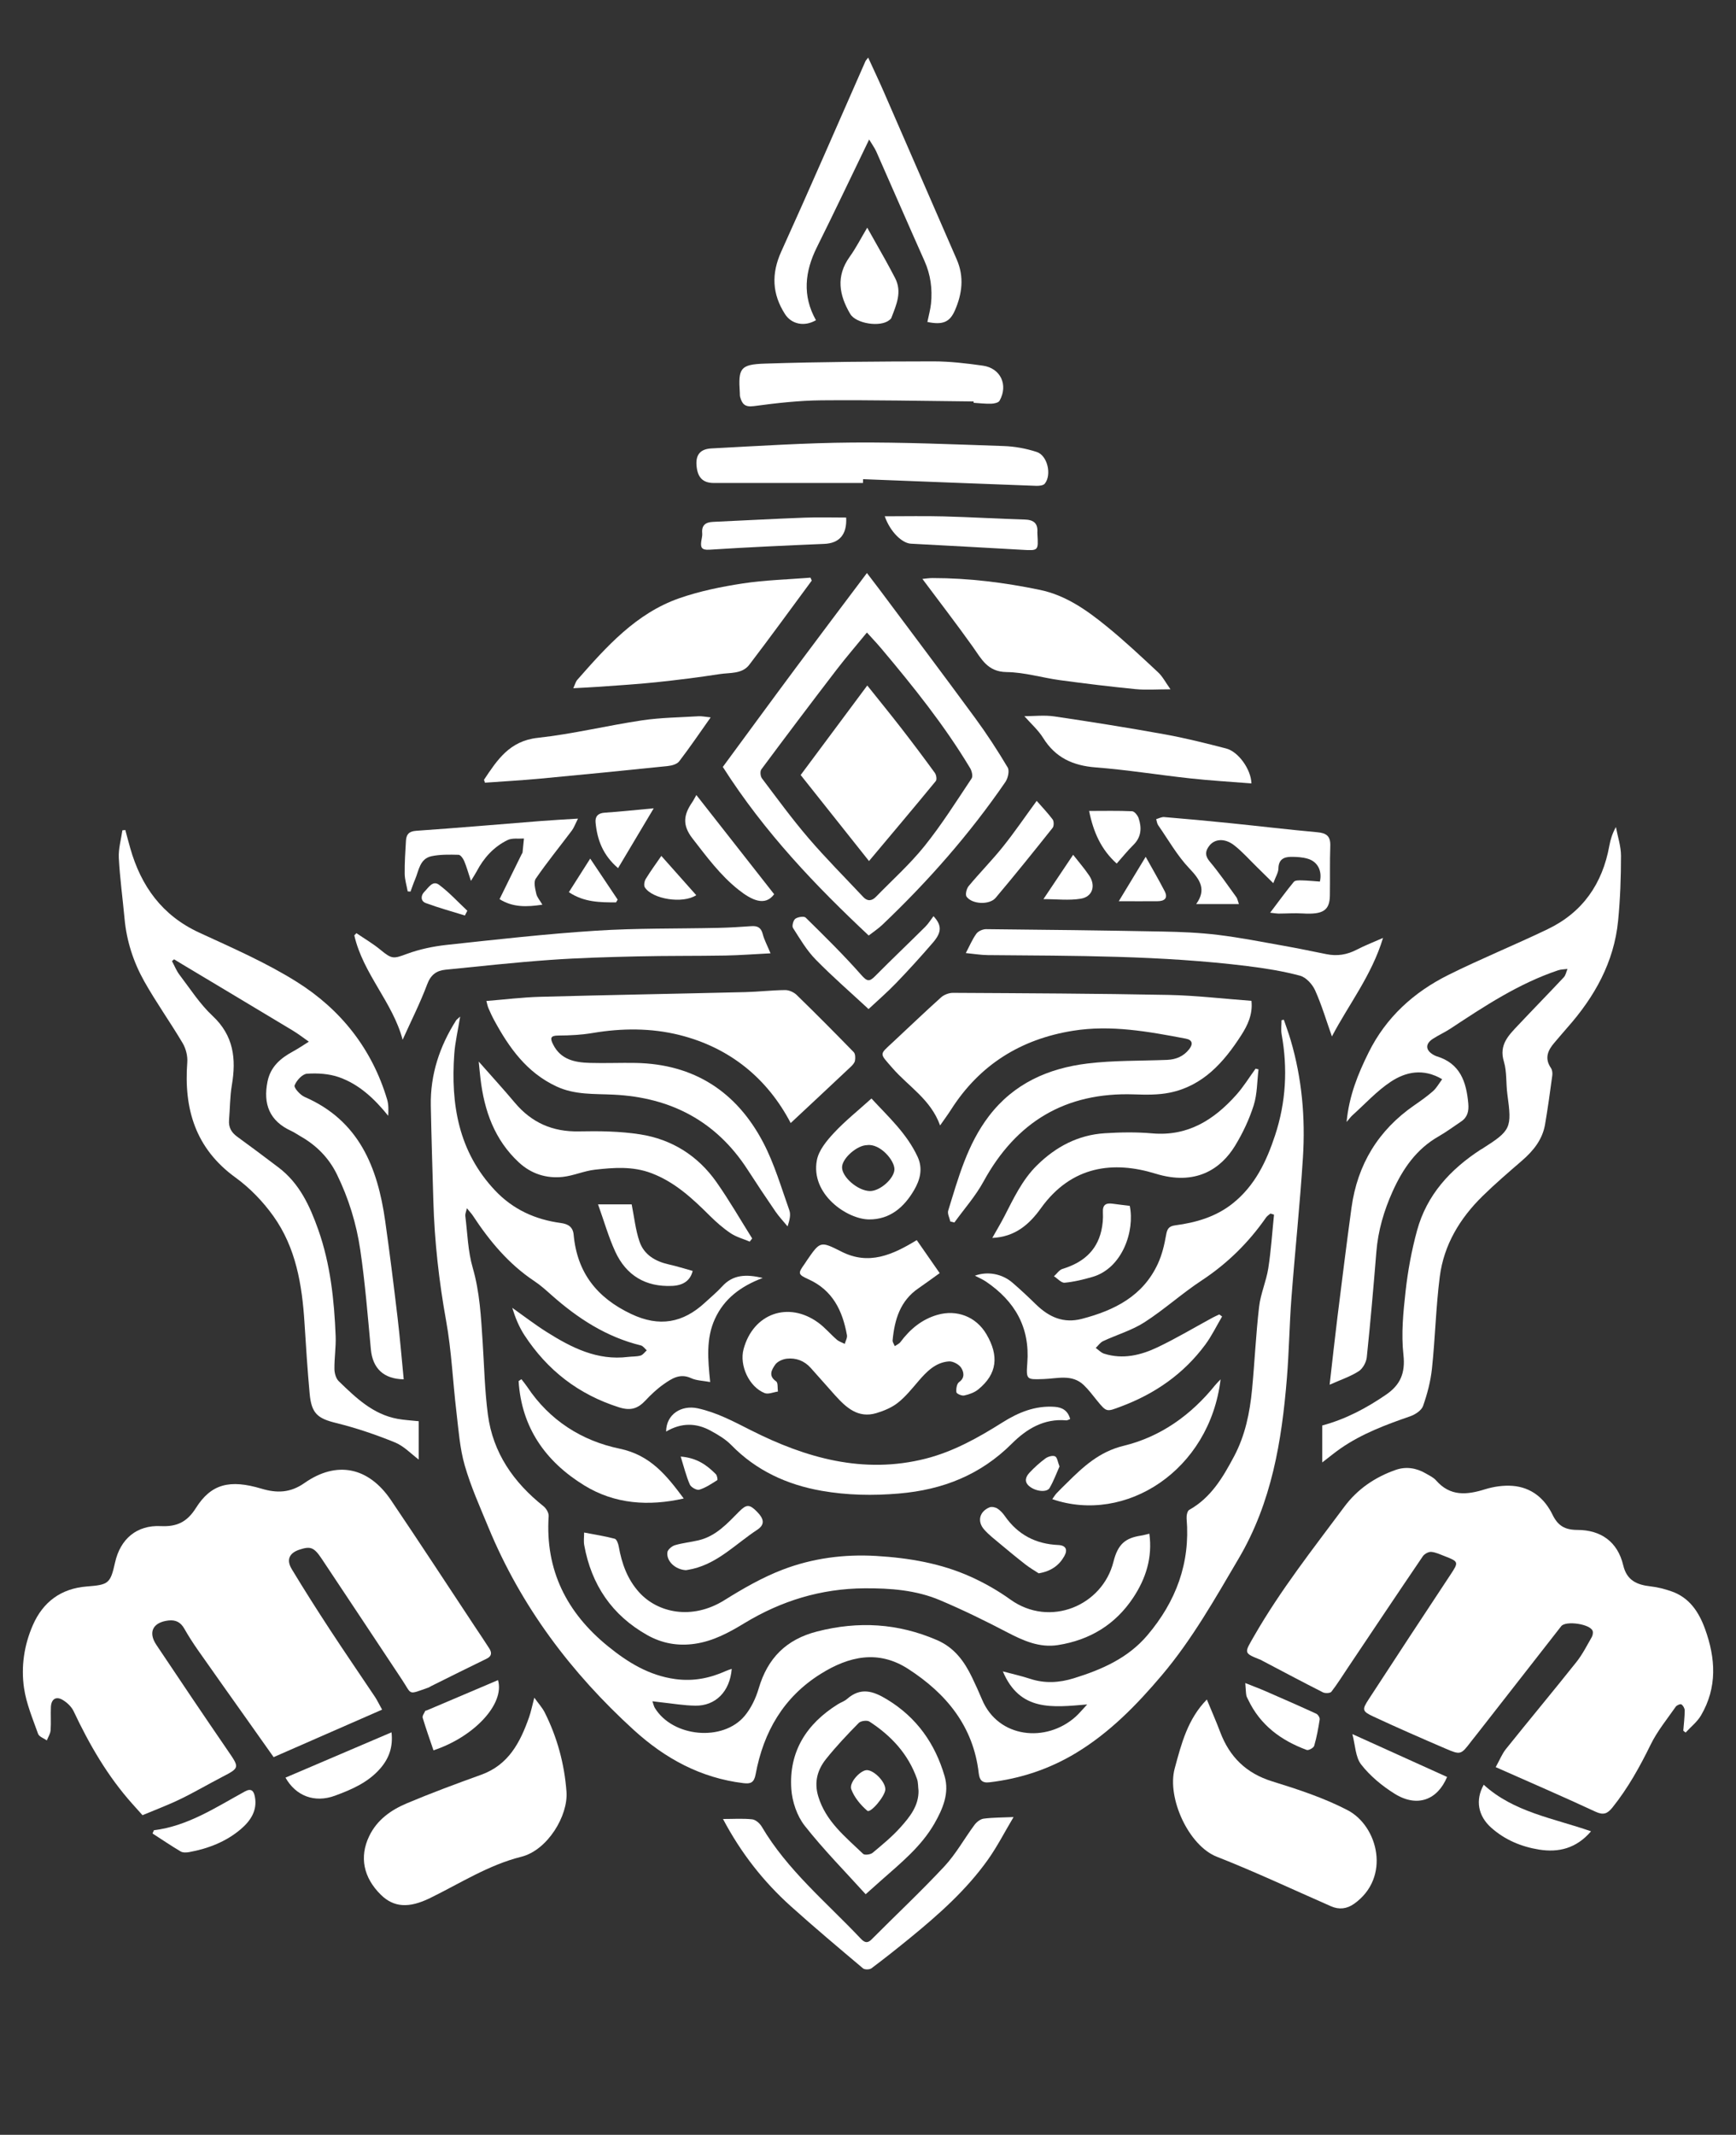 <svg xmlns="http://www.w3.org/2000/svg" id="Layer_1" data-name="Layer 1" viewBox="0 0 510.85 628.09"><rect x="0" y="0" width="510.85" height="628.09" fill="#333333" stroke="none"/><defs><style>      .cls-1 {        fill: #fff;        stroke-width: 0px;      }    </style></defs><path class="cls-1" d="M377.79,300.01c.67,1.97,1.4,3.93,1.99,5.93,3.35,11.31,4.37,22.93,3.63,34.62-.87,13.82-2.34,27.6-3.39,41.41-.59,7.82-.69,15.68-1.33,23.49-1.51,18.53-4.47,36.57-14.18,53.06-6.99,11.87-13.72,23.84-22.64,34.38-7.37,8.71-15.31,16.84-25.19,22.82-7.89,4.78-16.41,7.59-25.55,8.66-2.18.26-2.89-.72-3.12-2.67-1.58-13.82-9.53-23.43-20.74-30.68-8.8-5.69-17.42-3.77-25.74,1.43-10.99,6.86-16.86,17.1-19.17,29.53-.46,2.5-1.46,2.89-3.61,2.63-12.53-1.52-23.02-7.23-32.21-15.6-18.47-16.83-33.19-36.36-42.78-59.56-2.5-6.05-5.21-12.06-7.01-18.33-1.46-5.08-1.82-10.5-2.45-15.79-1.06-8.9-1.43-17.92-3.02-26.72-2.11-11.68-3.42-23.39-3.76-35.23-.27-9.37-.57-18.74-.75-28.11-.17-9.13,2.59-17.43,7.45-25.08.13-.21.36-.35,1.19-1.11-.67,4.15-1.48,7.53-1.73,10.96-1.07,14.87,1.24,28.79,11.98,40.18,5.28,5.6,11.83,8.58,19.36,9.59,2.15.29,3.58,1.14,3.79,3.49,1.02,11.1,6.82,18.49,16.9,23.27,8.33,3.95,15.28,2.65,21.78-3.37,1.68-1.56,3.47-3.03,5.01-4.72,3.2-3.53,7.07-3.64,11.95-2.5-6.55,2.46-11.37,6.15-14.07,12.03-2.65,5.77-2.08,11.91-1.4,18.59-2.07-.39-4.02-.4-5.62-1.14-3.29-1.52-5.73.15-8.1,1.81-1.94,1.36-3.7,3.03-5.32,4.76-2.23,2.38-4.34,3.1-7.79,2.01-11.91-3.78-21.09-10.9-27.85-21.26-1.58-2.43-2.69-5.16-3.56-8.01,3.38,2.39,6.67,4.93,10.16,7.13,7.29,4.59,14.85,8.44,23.91,7.31,1.23-.15,2.52-.06,3.7-.4.69-.2,1.21-1,1.81-1.53-.57-.5-1.08-1.29-1.74-1.45-10.12-2.47-18.53-7.94-26.21-14.74-1.65-1.46-3.29-2.96-5.12-4.17-7.56-5.02-13.2-11.81-18.12-19.3-.4-.6-.91-1.13-1.75-2.15-.24,1.12-.53,1.71-.46,2.25.64,5.1.76,10.37,2.18,15.25,2.08,7.18,2.44,14.47,2.92,21.8.47,7.15.61,14.34,1.55,21.43,1.49,11.27,7.58,19.96,16.36,26.94.8.64,1.58,1.96,1.52,2.91-1.05,15.92,5.35,28.47,17.45,38.29,5.8,4.71,12.05,8.6,19.84,9.66,5.4.73,10.22-.29,15-2.44.48-.22,1-.36,1.58-.57-.55,6.8-4.86,10.9-10.67,10.83-3.42-.04-6.82-.64-10.23-1-.7-.07-1.39-.17-2.44-.3.33.93.43,1.49.71,1.95,5.22,8.61,20.01,10.05,26.44,2.35,1.89-2.26,3.28-5.19,4.12-8.04,2.62-8.94,8.1-14.47,17.24-16.8,12.09-3.09,23.73-2.42,35.22,2.54,5.13,2.22,8.05,6.24,10.33,10.98,1.03,2.15,2.02,4.31,2.94,6.51,4.77,11.41,18.91,12.82,27.57,5.03,1.01-.91,1.87-1.98,3.37-3.58-10.18.86-19.8,2.16-24.82-9.73,3.05.82,5.55,1.37,7.98,2.17,4.35,1.44,8.61,1.19,12.93-.15,8.23-2.55,15.95-5.92,21.68-12.71,8.36-9.89,12.6-21.16,11.49-34.24-.07-.86.19-2.27.76-2.58,6.42-3.59,9.93-9.58,13.21-15.76,3.27-6.16,4.64-12.87,5.29-19.72.77-8.09,1.13-16.23,2.07-24.29.44-3.82,2.1-7.49,2.7-11.3.82-5.23,1.15-10.53,1.69-15.8-.35-.11-.7-.21-1.05-.32-.43.38-.96.69-1.28,1.15-5.14,7.38-11.39,13.55-18.95,18.53-5.81,3.82-11.01,8.56-16.86,12.32-3.71,2.38-8.12,3.65-12.16,5.54-.85.4-1.45,1.32-2.16,2,.81.57,1.55,1.39,2.45,1.68,5.54,1.76,10.85.46,15.81-1.91,5.51-2.63,10.77-5.78,16.14-8.69.64-.34,1.3-.63,1.96-.94.27.2.54.41.82.61-1.64,2.78-3.05,5.72-4.96,8.3-6.37,8.6-14.81,14.45-24.82,18.19-4.23,1.58-4.16,1.74-7.06-1.81-1.26-1.54-2.45-3.16-3.88-4.52-3.46-3.29-7.79-1.88-11.77-1.76-4.94.15-5.22.35-4.83-4.69.82-10.55-3.68-18.22-12.14-23.97-1.02-.69-2.18-1.17-3.28-1.75,3.65-1.34,7.93-.62,11.03,2.04,2.39,2.05,4.69,4.22,6.95,6.42,3.8,3.7,8.05,5.66,13.5,4.24,9.59-2.5,17.97-6.69,22.36-16.21,1.21-2.62,1.91-5.53,2.41-8.39.31-1.8.75-2.65,2.68-2.91,6.11-.81,11.92-2.47,16.89-6.41,6.57-5.21,9.98-12.39,12.51-20.07,3.21-9.72,3.75-19.65,1.93-29.73-.24-1.34-.03-2.76-.03-4.14.24-.05.48-.11.72-.16Z"></path><path class="cls-1" d="M112.45,502.99c-10.89,4.77-21.28,9.32-31.93,13.98-2.61-3.69-5.35-7.56-8.09-11.43-4.74-6.69-9.5-13.37-14.2-20.08-1.42-2.03-2.77-4.13-3.99-6.28-1.08-1.9-2.52-2.66-4.7-2.41-4.51.53-6.04,3.4-3.54,7.15,6.99,10.47,14.03,20.92,21.15,31.3,3.32,4.84,3.37,4.91-1.72,7.55-4.14,2.14-8.17,4.52-12.37,6.55-3.53,1.72-7.23,3.09-11.13,4.73-.99-1.11-2-2.23-3-3.35-7.26-8.12-12.64-17.43-17.26-27.23-.64-1.35-1.96-2.6-3.27-3.36-1.93-1.12-3.31-.2-3.42,2.08-.11,2.29.08,4.6-.09,6.89-.08,1.01-.72,1.98-1.11,2.97-.88-.63-2.27-1.09-2.57-1.93-1.58-4.44-3.47-8.89-4.14-13.5-.91-6.27.02-12.58,2.59-18.47,3.01-6.9,8.35-10.8,15.87-11.39,6.4-.5,6.94-.82,8.33-7.06,1.55-6.92,6.37-11.05,13.46-10.7,4.73.23,7.73-1.21,10.33-5.33,4.49-7.12,9.99-8.47,19.28-5.69,4.49,1.34,8.46,1.29,12.65-1.65,9.51-6.67,18.88-4.72,25.48,5.04,8.34,12.33,16.47,24.8,24.69,37.21,1.42,2.15,2.88,4.27,4.25,6.44.76,1.22.74,2.25-.82,3-5.46,2.64-10.88,5.36-16.32,8.06-.26.13-.49.32-.75.41-6.25,2.19-4.79,2.23-7.83-2.33-7.87-11.84-15.7-23.7-23.59-35.52-2.29-3.44-3.31-3.78-6.56-2.72-2.99.98-3.94,2.98-2.28,5.73,3.64,6.04,7.43,11.99,11.29,17.89,4.33,6.62,8.82,13.13,13.21,19.71.62.93,1.09,1.95,2.09,3.74Z"></path><path class="cls-1" d="M495.34,509.18c.16-1.98.4-3.95.42-5.93,0-.62-.46-1.46-.98-1.8-.29-.2-1.36.24-1.66.68-2.55,3.66-5.44,7.18-7.38,11.15-3.2,6.54-6.69,12.82-11.25,18.51-1.47,1.83-2.66,2.32-4.99,1.23-9.53-4.43-19.19-8.6-29.36-13.11,1.2-2.16,1.88-3.92,3.01-5.33,6.87-8.57,13.91-17.01,20.75-25.61,1.76-2.21,3.06-4.8,4.48-7.27.3-.52.47-1.34.28-1.87-.72-2.04-7.91-3.08-9.24-1.39-8.17,10.45-16.34,20.91-24.5,31.37-.65.83-1.32,1.64-1.96,2.48-3.07,4.02-3.1,4.1-7.72,2.11-7.06-3.04-14.11-6.11-21.07-9.36-3.37-1.57-3.41-2.02-1.37-5.15,7.97-12.23,15.97-24.43,24.03-36.6,2.43-3.67,2.46-3.85-1.68-5.44-1.31-.5-2.64-1.16-4-1.27-.8-.06-1.99.61-2.47,1.31-7.4,10.89-14.72,21.84-22.05,32.78-1.59,2.37-3.1,4.81-4.85,7.06-.35.45-1.81.51-2.47.18-6.01-3.04-11.96-6.21-17.93-9.35-.08-.04-.16-.11-.24-.15-5.3-2.12-5.03-1.96-2.09-7.08,7.73-13.47,17.3-25.61,26.53-38.01,3.91-5.25,9.07-8.74,15.13-10.86,2.98-1.05,6.05-.6,8.83,1.03,1.07.63,2.29,1.18,3.07,2.08,4.14,4.73,9.02,4.27,14.37,2.6,2.58-.8,5.45-1.22,8.13-1.01,5.48.43,9.39,3.64,11.75,8.48,1.56,3.2,3.57,4.47,7.29,4.48,6.9,0,11.87,3.44,13.52,10.42,1.06,4.48,4.06,5.74,8.07,6.19,2.06.23,4.13.77,6.09,1.45,5.33,1.85,8.09,6.07,9.92,11.1,3.13,8.64,3.62,17.19-1.19,25.4-1.12,1.92-3.01,3.39-4.54,5.06-.23-.19-.46-.38-.7-.57Z"></path><path class="cls-1" d="M389.1,430.29v-10.9c6.91-1.85,13-5.11,18.77-9.06,4.16-2.85,5.72-6.31,5.12-11.7-.69-6.18-.06-12.58.64-18.82.67-5.99,1.78-11.99,3.37-17.8,2.85-10.44,9.75-17.94,18.66-23.75.16-.1.34-.18.5-.28,8.51-5.42,8.77-6.06,7.41-16.04-.44-3.2-.11-6.59-1.03-9.63-1.49-4.92,1.39-7.69,4.18-10.66,4.46-4.74,9.01-9.38,13.46-14.13.57-.61.73-1.62,1.08-2.45-.93.13-1.91.11-2.78.41-11.53,3.87-21.58,10.5-31.62,17.13-1.67,1.1-3.52,1.93-5.21,3.02-2.26,1.47-2.2,3.3.07,4.65.33.19.67.38,1.03.49,6.94,2.08,8.76,7.53,9.32,13.92.19,2.2-.2,3.99-2.09,5.26-2.21,1.48-4.35,3.08-6.66,4.4-6.55,3.73-10.54,9.57-13.53,16.21-2.54,5.65-4.27,11.52-4.77,17.74-.84,10.35-1.74,20.69-2.82,31.02-.15,1.47-1.17,3.34-2.37,4.11-2.42,1.56-5.24,2.49-8.56,3.97.82-7.15,1.5-13.46,2.28-19.75,1.34-10.77,2.68-21.55,4.15-32.31,1.75-12.74,7.89-22.84,18.52-30.18,1.88-1.3,3.77-2.63,5.48-4.14,1.01-.89,1.69-2.16,2.69-3.5-5.58-3.29-10.7-2.18-15.1.72-4.15,2.74-7.6,6.56-11.34,9.92-.46.41-.82.93-1.69,1.94.74-7.78,3.38-14.19,6.48-20.44,5.12-10.34,13.27-17.73,23.41-22.79,9.63-4.8,19.63-8.85,29.33-13.52,10.27-4.94,16.09-13.37,18.1-24.53.33-1.82.88-3.59,1.93-5.5.53,2.83,1.5,5.66,1.5,8.48,0,6.37-.23,12.77-.85,19.1-1.2,12.23-6.95,22.42-14.97,31.47-1.27,1.43-2.48,2.91-3.74,4.36-1.98,2.27-3.01,4.62-1.06,7.49.39.57.5,1.49.4,2.2-.65,4.81-1.31,9.63-2.13,14.42-.77,4.46-3.46,7.76-6.8,10.65-3.91,3.38-7.84,6.75-11.53,10.36-6.71,6.56-11.45,14.39-12.65,23.77-1.14,8.94-1.34,17.99-2.29,26.96-.39,3.76-1.37,7.51-2.63,11.08-.46,1.32-2.33,2.53-3.81,3.04-7.13,2.47-14.17,5.1-20.43,9.43-1.77,1.22-3.42,2.61-5.44,4.15Z"></path><path class="cls-1" d="M36.88,244.2c.48,1.78.94,3.58,1.45,5.35,3.19,11.19,9.38,19.8,20.3,24.84,9.71,4.48,19.61,8.79,28.63,14.44,12.99,8.13,22.22,19.73,26.67,34.69.44,1.48.38,3.11.31,4.76-4.01-4.97-8.52-9.25-14.47-11.35-2.93-1.03-6.31-1.24-9.43-1.03-1.36.09-3.09,1.98-3.65,3.44-.26.68,1.62,2.81,2.93,3.38,16.03,6.95,21.5,20.7,23.73,36.52,1.34,9.45,2.52,18.92,3.64,28.4.72,6.04,1.21,12.11,1.81,18.17-5.92-.1-9.15-3.22-9.67-8.84-.91-9.77-1.69-19.58-3.12-29.28-1.13-7.67-3.42-15.13-6.86-22.16-2.38-4.87-6.02-8.55-10.72-11.22-.91-.52-1.78-1.14-2.73-1.58-6.41-2.92-8.33-7.93-6.97-14.57.89-4.34,3.83-6.83,7.48-8.81,1.61-.87,3.12-1.91,4.67-2.88-1.56-1.09-3.07-2.27-4.69-3.25-10.79-6.5-21.61-12.96-32.41-19.43-.85-.51-1.7-1.03-2.55-1.55l-.62.52c.73,1.36,1.3,2.84,2.23,4.06,3.13,4.1,5.97,8.57,9.7,12.05,6.23,5.81,7,12.63,5.69,20.37-.57,3.38-.55,6.86-.83,10.29-.17,2.12.67,3.64,2.38,4.88,4.1,2.98,8.15,6.01,12.18,9.07,6.16,4.66,9.21,11.3,11.7,18.33,3.57,10.12,4.68,20.63,5.11,31.24.13,3.23-.4,6.48-.36,9.72.01,1.22.44,2.78,1.26,3.58,5.01,4.85,10.05,9.76,17.32,11.09,1.95.36,3.95.45,6.23.7v11.28c-2.21-1.64-4.35-3.97-7.01-5.05-5.61-2.28-11.39-4.25-17.27-5.7-5.42-1.33-7.28-2.74-7.82-8.63-.63-6.94-1.09-13.9-1.52-20.86-.7-11.15-2.51-22.07-9.13-31.35-3.05-4.28-6.9-8.29-11.15-11.37-11.8-8.54-15.25-20.17-14.21-33.95.14-1.85-.42-4.02-1.37-5.62-3.64-6.15-7.82-11.99-11.32-18.22-3.17-5.66-5.17-11.83-5.77-18.37-.55-5.96-1.37-11.91-1.69-17.88-.14-2.68.67-5.42,1.05-8.13.28-.03.57-.06.85-.09Z"></path><path class="cls-1" d="M232.67,330.4c-6.82-13.04-17.82-22.17-32.77-25.9-8.28-2.06-16.85-2.03-25.37-.6-3.37.57-6.83.76-10.25.77-2.4,0-2.39.86-1.54,2.57,2.25,4.55,6.44,5.35,10.85,5.48,4.49.13,9-.07,13.49.01,17.16.32,29.68,8.47,37.52,23.43,3.28,6.26,5.29,13.21,7.68,19.92.47,1.31.07,2.93-.52,4.74-1.21-1.47-2.52-2.85-3.59-4.41-2.81-4.09-5.55-8.22-8.24-12.38-9.26-14.26-22.63-21.16-39.36-21.97-5.7-.28-11.39.12-16.83-2.42-8.74-4.08-13.91-11.36-18.3-19.44-.64-1.17-1.19-2.39-1.72-3.61-.26-.6-.36-1.26-.59-2.09,5.38-.43,10.65-1.09,15.93-1.23,20.09-.54,40.18-.89,60.27-1.38,3.92-.09,7.82-.57,11.74-.6,1.14,0,2.55.64,3.38,1.45,5.67,5.52,11.25,11.14,16.77,16.81.49.51.52,1.71.37,2.52-.13.68-.75,1.34-1.3,1.85-5.89,5.55-11.82,11.08-17.6,16.48Z"></path><path class="cls-1" d="M368.26,294.45c.44,3.97-1.15,7.25-3,10.12-5.09,7.92-11.21,14.89-21.02,16.9-3.41.7-7.03.63-10.53.51-20.16-.68-34.69,8.06-44.31,25.67-2.34,4.28-5.67,8.03-8.55,12.02-.4-.1-.8-.2-1.2-.29-.23-1.08-.91-2.29-.62-3.21,2.99-9.68,5.63-19.48,11.97-27.79,7.35-9.63,17.48-14.07,28.98-15.48,7.75-.95,15.64-.75,23.47-1.07,2.6-.11,4.83-1.04,6.47-3.12,1.17-1.49,1.06-2.74-.99-3.13-10.98-2.08-22.01-4.12-33.23-2.31-15.3,2.46-27.43,9.99-35.84,23.2-.94,1.47-1.99,2.87-3.22,4.65-2.76-7.69-9.33-11.47-14.01-16.87-3.88-4.47-3.94-3.85.01-7.53,4.76-4.43,9.44-8.93,14.27-13.27.89-.8,2.35-1.35,3.54-1.34,21.15.12,42.29.2,63.44.61,8,.16,15.99,1.12,24.37,1.74Z"></path><path class="cls-1" d="M255.63,275.24c-15.44-14.48-30.56-30.19-42.93-49.6,6.83-9.27,14.17-19.32,21.6-29.31,6.81-9.17,13.71-18.28,20.81-27.74,1.22,1.6,2.52,3.28,3.79,4.98,9.36,12.54,18.78,25.05,28.04,37.67,3.44,4.68,6.62,9.57,9.59,14.56.58.97.08,3.16-.67,4.26-10.53,15.33-22.75,29.23-36.22,42.03-1.23,1.17-2.67,2.11-4.01,3.15ZM255.1,186.1c-3.24,3.96-6.22,7.41-8.99,11.02-7.43,9.69-14.79,19.44-22.07,29.24-.41.55-.29,2.02.16,2.62,4.49,5.94,8.88,11.97,13.72,17.61,5.14,5.99,10.73,11.59,16.14,17.35,1.24,1.32,2.54,1.12,3.72-.1,4.8-4.93,9.97-9.56,14.26-14.9,5.06-6.3,9.39-13.18,13.88-19.92.43-.65.05-2.21-.45-3.04-7.54-12.56-16.68-23.95-26.09-35.13-1.38-1.64-2.87-3.2-4.27-4.75Z"></path><path class="cls-1" d="M269.77,364.86c2.25,3.24,4.47,6.43,6.75,9.71-2.27,1.62-4.24,3.08-6.26,4.47-5.39,3.69-7.02,9.23-7.59,15.29-.05.55.41,1.15.64,1.72.56-.39,1.27-.68,1.66-1.2,2.81-3.77,6.26-6.67,10.85-8,5.74-1.66,11.43.52,14.47,5.72,3.67,6.26,3.24,11.62-2.44,16.23-1.12.91-2.67,1.45-4.11,1.77-.71.16-2.24-.51-2.3-.95-.13-.98.11-2.52.78-2.99,1.86-1.29,1.33-3.08.65-4.17-.64-1.04-2.44-2.01-3.65-1.92-3.87.29-6.47,2.92-8.89,5.73-1.92,2.24-3.8,4.6-6.09,6.42-1.81,1.43-4.13,2.4-6.37,3.07-5.37,1.59-8.87-1.63-12.11-5.22-2.44-2.7-4.8-5.45-7.24-8.14-1.86-2.05-4.3-2.96-6.98-2.66-1.22.14-2.76.81-3.42,1.76-1,1.44-2.13,3.27.27,4.91.59.4.38,1.97.53,3-1.32.18-2.84.88-3.91.45-4.59-1.83-7.48-8.15-6.2-12.92,2.81-10.48,13.15-14.21,21.95-7.82,1.99,1.44,3.6,3.39,5.47,5.01.65.57,1.56.84,2.36,1.25.23-.86.79-1.78.64-2.57-1.29-7.16-4.18-13.21-11.32-16.43-3.18-1.44-3.12-1.76-1.13-4.54.22-.31.41-.64.63-.96,3.95-5.73,3.98-5.79,10.22-2.63,8.03,4.07,14.95.99,22.14-3.39Z"></path><path class="cls-1" d="M171.9,450.89c3.28.63,6.18,1.07,9,1.83.57.15,1.04,1.46,1.18,2.29.88,4.98,2.52,9.59,5.96,13.42,5.45,6.08,15.57,8.33,25.13,2.36,5.48-3.42,11.19-6.71,17.19-9,8.77-3.35,18.01-4.57,27.51-4.01,9.64.58,19.01,2.16,27.81,6.13,4.06,1.83,8.02,4.09,11.64,6.69,11.68,8.38,27.14,1.74,30.34-11.13,1.33-5.33,3.63-6.98,8.11-7.68.74-.11,1.46-.33,2.45-.56.96,7.04-1.04,13.25-4.79,18.88-5.25,7.89-12.8,12.44-22.12,13.89-5.46.85-10.21-1.3-14.95-3.77-6.49-3.39-13.08-6.62-19.82-9.46-7.03-2.96-14.53-3.52-22.15-3.47-12.79.09-24.45,3.66-35.32,10.25-4.53,2.75-9.15,5.28-14.59,6.07-5.04.73-9.69-.13-14-2.55-10.38-5.83-16.45-14.8-18.56-26.47-.21-1.18-.03-2.44-.03-3.73Z"></path><path class="cls-1" d="M355.14,500.02c1.35,3.29,2.73,6.39,3.92,9.56,2.77,7.34,7.65,12.15,15.34,14.53,7.53,2.33,15.15,4.83,22.11,8.44,9.03,4.68,12.86,19.88,1.93,27.59-2.07,1.46-4.36,1.77-6.76.71-11.19-4.9-22.26-10.12-33.62-14.58-8.28-3.25-14.73-17.32-12.38-25.98,1.97-7.28,3.8-14.5,9.46-20.28Z"></path><path class="cls-1" d="M157.22,499.47c1.28,1.78,2.38,2.97,3.08,4.37,3.68,7.33,5.79,15.13,6.4,23.31.52,7.08-5.6,17.21-13.29,19.13-9.68,2.42-18.05,7.85-26.89,12.17-6.19,3.02-10.64,2.76-14.46-1-5.14-5.07-6.33-11.14-3.44-17.19,2.32-4.87,6.47-7.76,11.16-9.73,7.17-3.02,14.47-5.73,21.8-8.37,8.09-2.9,11.51-9.55,14.11-16.93.57-1.61.89-3.31,1.54-5.75Z"></path><path class="cls-1" d="M255.47,16.93c1.58,3.46,3.09,6.63,4.49,9.83,7.21,16.54,14.41,33.08,21.6,49.63,2.2,5.08,1.58,10.07-.58,14.98-1.5,3.4-3.53,4.29-8.08,3.36.36-1.8.88-3.6,1.07-5.42.43-4.33-.12-8.51-1.93-12.55-4.77-10.68-9.42-21.41-14.15-32.11-.51-1.15-1.28-2.18-2.13-3.6-5.27,10.88-10.21,21.32-15.36,31.66-3.58,7.19-4.34,14.31-.29,21.5-3.39,1.98-7.19,1.2-9.11-1.79-3.79-5.92-4.06-11.87-1.1-18.41,8.44-18.59,16.54-37.33,24.78-56.01.11-.25.33-.44.81-1.07Z"></path><path class="cls-1" d="M344.44,202.8c-4.05,0-7.2.25-10.3-.05-7.41-.73-14.8-1.63-22.18-2.63-5.27-.71-10.5-2.33-15.76-2.39-5.63-.07-7.4-3.89-9.97-7.49-4.73-6.65-9.73-13.12-14.8-19.92,1.01-.09,2-.25,2.98-.25,10.64,0,21.13,1.31,31.55,3.47,7.67,1.59,13.81,5.96,19.67,10.72,5.26,4.27,10.21,8.93,15.17,13.55,1.32,1.23,2.19,2.96,3.63,4.98Z"></path><path class="cls-1" d="M238.87,170.82c-6.11,8.27-12.14,16.59-18.38,24.76-2.12,2.78-5.71,2.28-8.73,2.75-6.21.96-12.45,1.74-18.7,2.4-5.5.58-11.03.9-16.55,1.31-2.43.18-4.86.27-7.81.44.55-1.17.71-1.93,1.16-2.44,8.61-9.8,17.33-19.61,30.08-24.05,5.99-2.08,12.33-3.37,18.61-4.33,6.58-1,13.29-1.17,19.95-1.71l.37.87Z"></path><path class="cls-1" d="M253.95,142.1c-14.63,0-29.26,0-43.89,0-3.3,0-4.89-1.69-5.11-5.38-.17-2.9,1.1-4.62,4.42-4.79,13.83-.72,27.67-1.63,41.51-1.73,14.81-.11,29.62.52,44.42,1.03,3.29.11,6.67.72,9.79,1.75,3.17,1.04,4.45,6.72,2.36,9.32-.44.54-1.66.67-2.5.64-17-.62-33.99-1.3-50.98-1.96,0,.38-.02.76-.02,1.14Z"></path><path class="cls-1" d="M226.76,280.48c-4.8.24-9.04.57-13.28.65-8.61.15-17.23.05-25.84.25-8.6.2-17.2.43-25.77,1.04-10.27.73-20.52,1.85-30.76,2.88-2.62.26-4.34,1.45-5.39,4.27-2.08,5.55-4.78,10.88-7.24,16.34-2.87-10.96-11.65-19.41-14.22-30.72.21-.21.42-.43.63-.64,2.37,1.62,4.88,3.08,7.09,4.91,3.41,2.81,3.8,2.64,7.83,1.16,3.7-1.36,7.69-2.19,11.62-2.62,14.59-1.57,29.19-3.23,43.83-4.17,12.02-.78,24.09-.57,36.14-.84,3.24-.07,6.48-.27,9.71-.5,1.78-.12,2.84.39,3.33,2.29.44,1.72,1.32,3.33,2.31,5.72Z"></path><path class="cls-1" d="M284.2,280.41c1.11-2.09,1.91-4.04,3.11-5.7.55-.76,1.89-1.35,2.87-1.34,17.31.16,34.62.37,51.92.7,5.43.1,10.89.33,16.27.98,6.5.79,12.94,2.06,19.39,3.21,4.21.75,8.4,1.63,12.59,2.47,3.12.63,6.03.17,8.87-1.31,2.37-1.23,4.87-2.2,7.76-3.47-3.34,11.05-10.12,19.58-15.04,28.99-1.63-4.6-2.99-9.22-4.95-13.58-.8-1.78-2.67-3.83-4.44-4.3-5.03-1.35-10.24-2.17-15.42-2.82-25.4-3.15-50.95-3.02-76.48-3.24-2.05-.02-4.09-.37-6.47-.6Z"></path><path class="cls-1" d="M254.74,557.31c-6.01-6.65-12.38-13.09-17.95-20.17-2.27-2.89-3.68-7.09-3.93-10.8-.75-10.99,4.46-19.15,13.66-24.91.89-.56,1.95-.89,2.72-1.56,4.01-3.53,7.67-2.39,11.79.12,8.74,5.31,14.15,13.01,16.94,22.59,1.45,4.98-.53,9.61-2.99,13.91-3.93,6.86-10.03,11.73-15.82,16.87-1.33,1.18-2.66,2.37-4.43,3.95ZM270.28,526.76c-.14-1.13-.07-2.34-.44-3.39-2.58-7.33-7.6-12.71-13.99-16.86-.7-.46-2.54-.22-3.15.4-3.35,3.4-6.64,6.88-9.62,10.61-2.53,3.16-3.56,6.79-2.3,10.98,2.22,7.4,8.01,11.93,13.21,16.93.45.43,2.16.21,2.78-.3,2.86-2.38,5.77-4.78,8.24-7.54,2.71-3.04,5.37-6.29,5.28-10.82Z"></path><path class="cls-1" d="M196.02,421.19c0-5.05,4.45-7.89,9.28-6.85,5.64,1.22,10.57,3.88,15.68,6.46,16.16,8.17,33.09,12.98,51.35,8.37,8.19-2.07,15.55-6.19,22.66-10.67,4.71-2.97,9.62-4.98,15.3-4.6,2.29.15,3.93,1.08,4.63,3.59-.47.17-.81.42-1.13.4-6.58-.6-11.71,2.52-16.04,6.85-9.23,9.2-20.32,13.57-33.19,14.67-7.7.66-15.28.52-22.8-.8-10.17-1.79-19.22-5.93-26.58-13.47-1.7-1.74-3.92-3.04-6.08-4.22-4.21-2.29-8.55-2.41-13.08.26Z"></path><path class="cls-1" d="M140.89,312.35c3.83,4.35,7.3,8.14,10.6,12.07,4.95,5.89,11.12,8.61,18.87,8.45,5.99-.12,12.08-.05,17.99.87,9.33,1.45,17,6.27,22.46,14.02,3.77,5.35,7.04,11.06,10.53,16.61-.24.31-.48.62-.72.93-1.88-.8-3.93-1.34-5.61-2.46-2.2-1.47-4.23-3.26-6.12-5.13-5.09-5.07-10.28-9.92-17.18-12.54-5.49-2.09-11.08-1.66-16.66-1.03-3.19.36-6.26,1.77-9.45,2.12-4.82.52-9.27-.9-12.89-4.24-7.18-6.64-10.21-15.22-11.32-24.67-.17-1.42-.3-2.84-.52-4.99Z"></path><path class="cls-1" d="M370.34,314.63c-.43,3.54-.36,7.24-1.42,10.58-1.31,4.13-3.21,8.17-5.47,11.87-4.21,6.9-11.66,11.85-23.39,8.23-12.29-3.79-24.7-2.46-33.76,10.17-3.44,4.8-7.64,8.44-14.3,8.73,1.25-2.22,2.44-4.2,3.5-6.25,2.76-5.33,5.26-10.78,9.64-15.1,5.58-5.5,12.12-8.95,19.96-9.45,4.64-.29,9.34-.37,13.96.04,10.49.92,18.18-3.98,24.74-11.33,2.12-2.37,3.8-5.13,5.68-7.71.29.07.57.14.86.21Z"></path><path class="cls-1" d="M212.76,535.17c3.12,0,5.88-.2,8.59.1,1.02.11,2.23,1.18,2.8,2.14,7.55,12.81,18.97,22.19,28.99,32.8.98,1.04,1.9,1.83,3.33.4,7.14-7.18,14.54-14.11,21.44-21.51,3.4-3.65,5.87-8.18,8.87-12.22.62-.83,1.71-1.68,2.68-1.81,2.71-.35,5.46-.32,8.8-.47-2.6,4.35-4.79,8.66-7.56,12.56-6.37,8.95-14.55,16.18-23,23.09-3.7,3.02-7.44,5.99-11.26,8.85-.55.41-1.98.44-2.48.02-7.15-6.03-14.32-12.05-21.27-18.3-8.01-7.21-14.61-15.58-19.93-25.64Z"></path><path class="cls-1" d="M286.52,118.11c-14.92-.14-29.84-.46-44.76-.33-6.66.06-13.35.82-19.97,1.71-2.63.35-3.43-.68-3.99-2.7-.1-.36-.07-.76-.09-1.14-.49-7.26.04-8.43,7.34-8.67,16.53-.54,33.08-.63,49.62-.66,4.86,0,9.74.58,14.56,1.26,5.23.74,7.52,5.7,4.9,10.33-.33.58-1.61.85-2.46.87-1.71.05-3.44-.16-5.16-.27v-.41Z"></path><path class="cls-1" d="M142.43,229.41c3.89-5.82,7.5-11.43,15.81-12.33,10.3-1.12,20.45-3.62,30.72-5.15,5.46-.81,11.04-.86,16.57-1.2.99-.06,2.01.17,3.6.33-3.28,4.64-6.16,8.88-9.27,12.94-.64.83-2.14,1.25-3.3,1.37-12.54,1.3-25.09,2.55-37.65,3.72-5.39.5-10.8.8-16.2,1.19-.1-.29-.19-.58-.29-.87Z"></path><path class="cls-1" d="M373.77,268.52c2.61-3.44,4.69-6.33,6.96-9.07.39-.48,1.55-.45,2.35-.43,1.79.04,3.58.23,5.32.35.72-3.13-.65-5.84-3.51-6.7-1.61-.49-3.39-.59-5.08-.57-2.11.03-3.57.85-3.61,3.41-.02,1.23-.82,2.44-1.51,4.33-1.89-1.86-3.38-3.34-4.88-4.81-2.18-2.13-4.22-4.45-6.61-6.32-2.79-2.19-5.81-1.94-7.4.2-1.15,1.55-1.25,2.85.18,4.56,2.81,3.34,5.28,6.96,7.85,10.5.3.42.38,1,.74,2.01h-12.57c3.06-4.25,1.19-7.13-2-10.47-3.58-3.75-6.2-8.43-9.19-12.73-.34-.49-.4-1.18-.58-1.78.78-.22,1.58-.67,2.34-.61,6.47.54,12.94,1.13,19.4,1.79,8.55.87,17.09,1.9,25.65,2.67,2.72.24,3.94,1.16,3.84,4.02-.17,4.87-.04,9.75-.12,14.62-.07,4.41-2.06,5.62-8.02,5.26-2.36-.14-4.75.03-7.12.04-.46,0-.91-.09-2.43-.26Z"></path><path class="cls-1" d="M368.25,230.49c-6.02-.48-12-.82-17.94-1.47-9.3-1.01-18.56-2.52-27.87-3.24-6.7-.52-11.85-2.84-15.47-8.66-1.46-2.34-3.63-4.24-5.53-6.41,2.87,0,5.91-.37,8.84.07,10.86,1.6,21.7,3.33,32.5,5.28,6.07,1.1,12.08,2.61,18.06,4.16,3.54.92,7.28,6.07,7.42,10.26Z"></path><path class="cls-1" d="M359.18,405.82c-3.23,26.87-28.02,42.65-49.53,35.25.46-.64.82-1.26,1.3-1.77.98-1.05,2.03-2.03,3.04-3.04,4.79-4.76,9.51-9.15,16.63-10.88,10.95-2.66,19.89-9.07,27-17.89.34-.42.73-.78,1.55-1.67Z"></path><path class="cls-1" d="M201.19,440.88c-10.28,2.31-20.24,1.69-29.28-3.87-11.43-7.03-18.45-17.06-19.3-30.68.27-.19.54-.37.82-.56.59.77,1.21,1.51,1.75,2.31,6.53,9.81,16.04,15.83,27.14,18.13,9.14,1.9,13.87,7.95,18.88,14.66Z"></path><path class="cls-1" d="M256.44,323.19c4.83,5.25,10.39,10.25,13.59,17.17,1.62,3.51.7,6.81-1.06,9.81-2.93,5-7.08,8.64-13.24,8.6-6.42-.04-17.26-7.38-15.35-17.43.55-2.91,2.89-5.74,5.03-8.03,3.27-3.52,7.08-6.54,11.03-10.12ZM255.21,336.91c-2.91-.03-7.3,3.77-7.42,6.42-.13,2.93,4.7,7.09,8.25,7.09,2.96,0,7.08-3.68,7.16-6.36.08-2.65-4.2-7.63-8-7.16Z"></path><path class="cls-1" d="M170.08,240.85c-.86,1.71-1.2,2.7-1.8,3.5-3.55,4.73-7.29,9.31-10.63,14.17-.68.99-.16,2.99.16,4.44.23,1.04,1.06,1.94,1.8,3.21-4.62.69-8.69.83-12.61-1.63,2.25-4.57,4.38-8.91,6.51-13.24.08-.17.24-.33.26-.51.15-1.36.28-2.73.41-4.09-1.62.12-3.46-.2-4.82.46-4.05,1.97-7,5.23-9.1,9.23-.34.65-.75,1.25-1.68,2.78-.83-2.5-1.3-4.24-2-5.88-.31-.73-1.06-1.78-1.64-1.8-2.66-.06-5.4-.13-7.98.42-3.47.75-3.7,4.23-4.83,6.87-.5,1.16-.89,2.36-1.33,3.54-.28-.02-.55-.05-.83-.07-.31-1.72-.86-3.45-.88-5.18-.04-3.24.18-6.49.37-9.72.11-1.83.85-2.77,3.02-2.92,12.29-.85,24.56-1.92,36.84-2.89,3.3-.26,6.61-.43,10.75-.69Z"></path><path class="cls-1" d="M260.35,151.9c6.12,0,11.74-.12,17.36.03,7.93.21,15.86.69,23.79.92,2.62.08,3.97,1.06,3.76,3.78-.01.19.01.38.02.57.29,4.89.29,4.83-4.59,4.55-10.88-.63-21.76-1.21-32.64-1.79-2.58-.14-6.08-3.44-7.7-8.07Z"></path><path class="cls-1" d="M255.59,296.88c-5.17-4.8-10.59-9.49-15.59-14.6-2.63-2.69-4.6-6.06-6.65-9.27-.36-.57.09-2.26.69-2.7.75-.54,2.56-.82,3.04-.34,5.59,5.5,11.2,11.01,16.38,16.89,1.74,1.98,2.41,1.99,4.08.31,4.84-4.89,9.84-9.63,14.72-14.48.93-.92,1.63-2.08,2.44-3.14,2.52,2.72,2.42,4.78-.18,7.79-3.49,4.05-7.09,8.02-10.8,11.87-2.63,2.73-5.51,5.22-8.14,7.68Z"></path><path class="cls-1" d="M249,152.29c.28,5.02-2.06,7.55-6.44,7.73-11.27.47-22.54.99-33.8,1.71-2.38.15-2.65-.72-2.39-2.56.11-.76.34-1.53.27-2.27-.23-2.41,1.02-3.26,3.19-3.36,8.98-.41,17.95-.9,26.93-1.24,4.08-.15,8.18-.03,12.24-.03Z"></path><path class="cls-1" d="M255.2,66.99c1.91,3.4,3.63,6.42,5.32,9.45.97,1.75,1.91,3.51,2.84,5.29,2.19,4.16.39,7.98-1.07,11.82-.09.25-.36.44-.58.62-2.6,2.17-9.81,1.08-11.52-1.81-3.26-5.53-4.25-11.07-.18-16.77,1.86-2.59,3.32-5.47,5.18-8.59Z"></path><path class="cls-1" d="M115.21,509.66c.49,4.31-.74,7.7-3.34,10.68-3.57,4.09-8.37,6.16-13.29,7.97-6.05,2.23-11.56.05-14.57-5.31,10.2-4.36,20.43-8.73,31.2-13.33Z"></path><path class="cls-1" d="M468.19,538.79c-4.33,5.06-9.56,6.29-15.28,5.38-5.22-.84-10.06-2.84-14.1-6.45-3.86-3.44-4.73-8.09-2.2-12.63,8.84,8.08,20.45,9.82,31.58,13.7Z"></path><path class="cls-1" d="M204.91,233.9c7.7,9.81,15.25,19.44,22.9,29.19-2.69,3.67-6.64,1.74-10.5-1.32-5.34-4.24-9.35-9.7-13.53-15.08-3.13-4.03-2.54-7.06-.1-10.64.47-.69.84-1.46,1.24-2.15Z"></path><path class="cls-1" d="M305.06,235.62c1.51,1.73,3.23,3.51,4.7,5.47.4.54.41,1.94,0,2.46-5.51,6.93-11.06,13.83-16.77,20.6-1.82,2.16-6.94,1.92-8.56-.34-.44-.61,0-2.37.62-3.12,3.29-3.95,6.91-7.61,10.12-11.62,3.38-4.22,6.42-8.7,9.9-13.45Z"></path><path class="cls-1" d="M175.98,354.34h9.9c.76,3.79,1.13,7.49,2.3,10.92,1.32,3.89,4.63,5.85,8.6,6.74,2.38.53,4.72,1.28,7.05,1.92-.69,2.84-2.77,4.26-6.04,4.41-7.81.35-13.5-3.07-16.73-10.07-1.97-4.27-3.26-8.85-5.07-13.91Z"></path><path class="cls-1" d="M397.96,510.19c9.95,4.5,18.9,8.55,27.87,12.61-2.81,6.74-8.77,9.12-15.5,4.9-3.65-2.29-7.16-5.19-9.78-8.56-1.71-2.19-1.73-5.72-2.59-8.96Z"></path><path class="cls-1" d="M45.29,538.48c10.03-1.24,18.22-6.74,26.77-11.41,1.96-1.07,2.63-.09,2.95,1.59.78,4.09-1.4,7.16-4.14,9.49-4.32,3.69-9.59,5.73-15.19,6.76-.81.15-1.87.2-2.52-.19-2.82-1.67-5.53-3.51-8.28-5.29.14-.32.27-.63.41-.95Z"></path><path class="cls-1" d="M127.56,514.97c-1.08-3.2-2.22-6.36-3.18-9.59-.16-.55.45-1.34.75-2,.05-.12.35-.12.52-.19,6.96-2.96,13.92-5.91,20.9-8.88,2.04,7.07-7.13,16.75-19,20.66Z"></path><path class="cls-1" d="M332.45,354.77c1.54,7.36-2.17,18.38-10.99,20.92-2.67.77-5.42,1.45-8.17,1.7-.98.09-2.09-1.23-3.14-1.9.83-.74,1.54-1.86,2.5-2.16,5.79-1.77,10.01-5.09,11.43-11.21.4-1.74.57-3.6.47-5.39-.13-2.31.9-2.86,2.9-2.58,1.6.23,3.21.4,5,.62Z"></path><path class="cls-1" d="M366.44,495.17c2.45.98,4.32,1.67,6.14,2.47,4.94,2.15,9.87,4.31,14.76,6.56.51.23,1.08,1.17,1,1.69-.4,2.61-.88,5.23-1.62,7.76-.17.59-1.64,1.4-2.18,1.21-7.55-2.78-13.69-7.29-17.24-14.78-.2-.43-.48-.85-.55-1.3-.14-.84-.15-1.69-.3-3.6Z"></path><path class="cls-1" d="M201.81,461.96c-3.16-.19-5.74-2.7-5.42-5.25.1-.8,1.31-1.82,2.21-2.09,2.27-.68,4.67-.9,6.98-1.45,5.11-1.21,8.45-4.95,11.94-8.47,2.14-2.16,3.05-2.15,5.18,0,2.18,2.2,2.46,3.86.07,5.42-6.15,4.03-11.36,9.66-18.87,11.45-.83.2-1.67.32-2.08.4Z"></path><path class="cls-1" d="M305.67,462.9c-1.12-.74-2.59-1.58-3.91-2.61-2.54-1.97-5.02-4.03-7.49-6.09-1.61-1.35-3.3-2.64-4.67-4.2-2.11-2.4-1.37-5.31,1.59-6.52.64-.26,1.7-.04,2.31.35.86.55,1.62,1.38,2.21,2.23,3.82,5.47,9.07,8.21,15.7,8.5,2.25.1,2.86,1.38,1.77,3.3-1.54,2.72-3.87,4.4-7.52,5.04Z"></path><path class="cls-1" d="M181.88,255.42c-4.52-3.88-6.14-8.4-6.62-13.42-.17-1.75.68-2.77,2.68-2.9,4.5-.29,8.99-.79,14.43-1.29-3.7,6.21-7.01,11.76-10.49,17.6Z"></path><path class="cls-1" d="M328.61,254.07c-4.62-4.15-6.87-9.29-8.12-15.48,4.37,0,8.52-.1,12.66.09.69.03,1.63,1.21,1.91,2.04.96,2.86.81,5.56-1.55,7.88-1.67,1.64-3.14,3.49-4.89,5.46Z"></path><path class="cls-1" d="M194.61,251.82c3.46,3.89,6.85,7.71,10.27,11.55-3.91,2.61-12.89,1.19-15.12-2.29-.36-.56-.14-1.82.26-2.48,1.44-2.35,3.08-4.58,4.59-6.78Z"></path><path class="cls-1" d="M307.05,264.53c3.25-4.86,5.98-8.92,8.74-13.04,1.6,2.05,3.29,3.98,4.71,6.09,2.02,2.98,1.02,6.26-2.47,6.83-3.47.57-7.1.12-10.99.12Z"></path><path class="cls-1" d="M337.14,252.09c1.93,3.47,3.83,6.72,5.56,10.06,1.12,2.15-.07,2.99-2.12,3-3.59.03-7.19,0-11.36,0,2.79-4.61,5.2-8.58,7.92-13.07Z"></path><path class="cls-1" d="M181.27,265.5c-4.67-.02-9.34.01-13.87-3.01,2.08-3.27,4.09-6.43,6.28-9.88,2.85,4.26,5.46,8.17,8.08,12.07-.16.27-.33.55-.49.82Z"></path><path class="cls-1" d="M200.32,428.54c4.79.38,7.71,2.54,10.33,5.18.38.38.59,1.64.41,1.76-1.69,1.07-3.4,2.23-5.28,2.81-.74.23-2.43-.71-2.78-1.51-1.09-2.5-1.74-5.19-2.69-8.23Z"></path><path class="cls-1" d="M311.78,431.45c-.94,2.1-1.74,4.32-2.91,6.32-.83,1.42-4.15,1.03-5.99-.51-1.6-1.34-1.03-2.81.08-3.99,1.42-1.52,2.99-2.94,4.66-4.17.75-.55,2.13-.97,2.85-.63.65.3.8,1.7,1.31,2.98Z"></path><path class="cls-1" d="M136.8,269.35c-3.85-1.2-7.74-2.26-11.51-3.66-1.59-.59-1.47-2.28-.41-3.32,1.17-1.14,2.42-3.49,4.34-2.04,2.99,2.24,5.55,5.05,8.3,7.62l-.72,1.4Z"></path><path class="cls-1" d="M255.72,253.33c-6.83-8.59-13.4-16.87-20.11-25.31,6.42-8.63,12.88-17.31,19.6-26.34,3.44,4.31,6.73,8.34,9.92,12.45,3.39,4.37,6.72,8.8,9.97,13.27.43.59.64,1.95.27,2.4-6.36,7.75-12.83,15.4-19.65,23.53Z"></path><path class="cls-1" d="M260.53,526.4c0,1.99-4.37,7.17-5.32,6.34-1.96-1.69-3.82-3.92-4.7-6.3-.75-2.02,2.8-5.72,4.63-5.65,2.14.08,5.39,3.46,5.38,5.61Z"></path></svg>